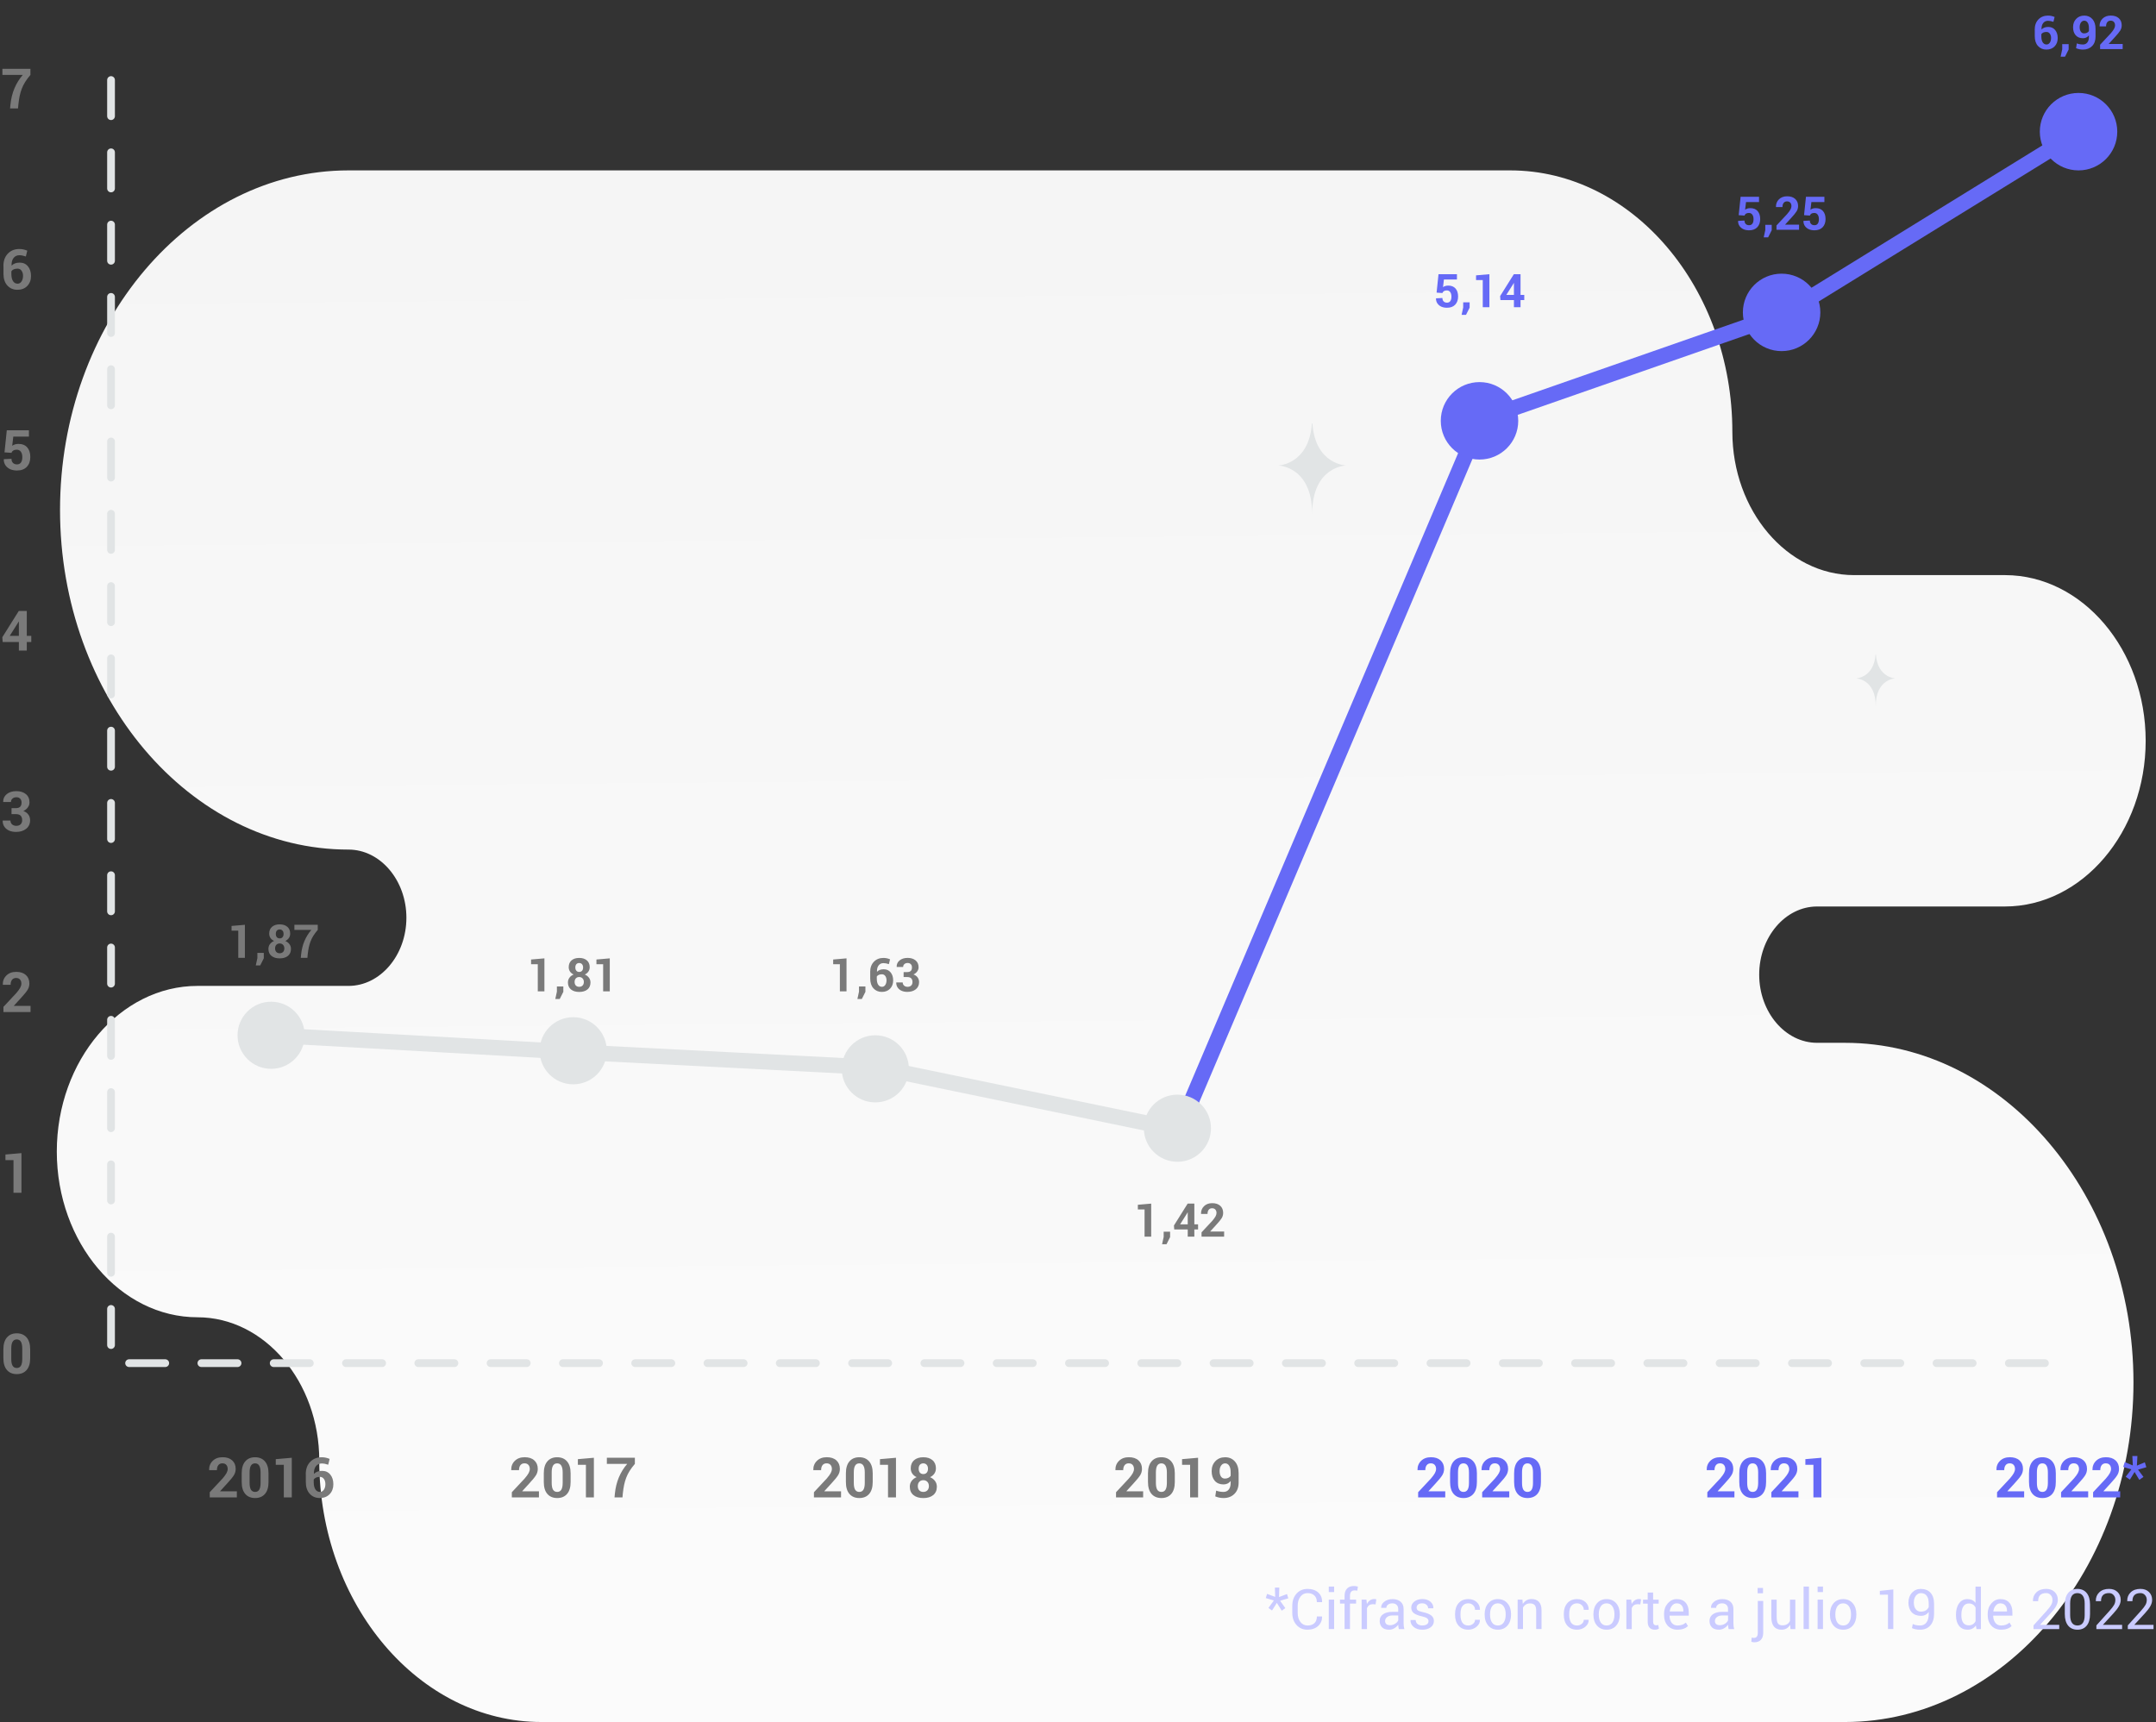 <svg xmlns="http://www.w3.org/2000/svg" width="835" height="667" viewBox="0 0 835 667" fill="none"><rect x="0" y="0" width="835" height="667" fill="#333333" stroke="none"/><path fill-rule="evenodd" clip-rule="evenodd" d="M134.971 66C73.517 66 23.248 125.186 23.248 197.538C23.248 269.89 73.517 329.077 134.971 329.077C147.299 329.077 157.395 340.963 157.395 355.478C157.395 369.992 147.299 381.879 134.971 381.879H76.51C46.531 381.879 22 410.762 22 446.057C22 481.352 46.531 510.233 76.51 510.233C102.438 510.233 123.652 535.212 123.652 565.737C123.652 621.432 162.355 667 209.66 667H714.553C776.005 667 826.276 607.812 826.276 535.462C826.276 463.11 776.005 403.923 714.553 403.923H703.745C691.417 403.923 681.321 392.05 681.321 377.522C681.321 363.007 691.405 351.119 703.745 351.119H776.491C806.47 351.119 831 322.238 831 286.943C831 251.691 806.532 222.839 776.603 222.765H718.068C692.141 222.765 670.926 197.788 670.926 167.263C670.926 111.568 632.222 66 584.917 66H134.971Z" fill="url(#paint0_linear_747_195)"></path><path d="M456.5 438L573.5 162.5L691 121.5L804.5 51.5" stroke="#666AF6" stroke-width="6" stroke-linecap="round"></path><path d="M726.395 253.453H726.507C727.165 262.621 734.111 262.762 734.111 262.762C734.111 262.762 726.452 262.909 726.452 273.502C726.452 262.909 718.793 262.762 718.793 262.762C718.793 262.762 725.736 262.621 726.395 253.453ZM508.092 164H508.283C509.418 180.044 521.38 180.291 521.38 180.291C521.38 180.291 508.19 180.548 508.19 199.086C508.19 180.548 495 180.291 495 180.291C495 180.291 506.956 180.044 508.092 164Z" fill="#E1E4E5"></path><path fill-rule="evenodd" clip-rule="evenodd" d="M105 414C97.821 414 92 408.179 92 401C92 393.821 97.821 388 105 388C112.179 388 118 393.821 118 401C118 408.179 112.179 414 105 414Z" fill="#E1E4E5"></path><path fill-rule="evenodd" clip-rule="evenodd" d="M222 420C214.821 420 209 414.179 209 407C209 399.821 214.821 394 222 394C229.179 394 235 399.821 235 407C235 414.179 229.179 420 222 420Z" fill="#E1E4E5"></path><path fill-rule="evenodd" clip-rule="evenodd" d="M339 427C331.821 427 326 421.179 326 414C326 406.821 331.821 401 339 401C346.179 401 352 406.821 352 414C352 421.179 346.179 427 339 427Z" fill="#E1E4E5"></path><path fill-rule="evenodd" clip-rule="evenodd" d="M456 450C448.821 450 443 444.179 443 437C443 429.821 448.821 424 456 424C463.179 424 469 429.821 469 437C469 444.179 463.179 450 456 450Z" fill="#E1E4E5"></path><path fill-rule="evenodd" clip-rule="evenodd" d="M573 178C564.716 178 558 171.284 558 163C558 154.716 564.716 148 573 148C581.284 148 588 154.716 588 163C588 171.284 581.284 178 573 178Z" fill="#666AF6"></path><path fill-rule="evenodd" clip-rule="evenodd" d="M690 136C681.716 136 675 129.284 675 121C675 112.716 681.716 106 690 106C698.284 106 705 112.716 705 121C705 129.284 698.284 136 690 136Z" fill="#666AF6"></path><path fill-rule="evenodd" clip-rule="evenodd" d="M805 66C796.716 66 790 59.284 790 51C790 42.716 796.716 36 805 36C813.284 36 820 42.716 820 51C820 59.284 813.284 66 805 66Z" fill="#666AF6"></path><path d="M43 31V528H799.5" stroke="#E1E4E5" stroke-width="3" stroke-linecap="round" stroke-dasharray="14 14"></path><path d="M11.785 26.648V29.016C10.965 29.977 10.285 30.887 9.746 31.746C9.207 32.605 8.762 33.5 8.41 34.43C8.066 35.359 7.801 36.277 7.613 37.184C7.426 38.082 7.262 39.168 7.121 40.441L6.98 42H3.898L4.051 40.441C4.512 35.973 6.102 32.164 8.82 29.016H0.934V26.648H11.785ZM8.914 106.914H8.926C8.926 106.055 8.73 105.363 8.34 104.84C7.957 104.316 7.441 104.055 6.793 104.055C5.668 104.055 4.871 104.395 4.402 105.074V106.094C4.402 107.305 4.617 108.238 5.047 108.895C5.477 109.551 6.066 109.879 6.816 109.879C7.441 109.879 7.945 109.598 8.328 109.035C8.719 108.465 8.914 107.758 8.914 106.914ZM1.344 103.023H1.32C1.32 101.031 1.891 99.438 3.031 98.242C4.18 97.047 5.668 96.449 7.496 96.449C8.543 96.449 9.566 96.664 10.566 97.094L10.016 99.344C9.07 99.023 8.234 98.863 7.508 98.863C6.562 98.863 5.812 99.215 5.258 99.918C4.703 100.621 4.445 101.586 4.484 102.812L4.52 102.871C5.246 102.105 6.281 101.723 7.625 101.723C8.977 101.723 10.043 102.203 10.824 103.164C11.613 104.117 12.008 105.371 12.008 106.926C12.008 108.48 11.527 109.758 10.566 110.758C9.605 111.75 8.328 112.246 6.734 112.246C5.148 112.246 3.852 111.691 2.844 110.582C1.844 109.473 1.344 107.953 1.344 106.023V103.023ZM11.199 166.66V169.121H5.152L4.73 172.672C5.363 172.195 6.148 171.953 7.086 171.945C8.562 171.922 9.707 172.363 10.52 173.27C11.332 174.176 11.738 175.426 11.738 177.02C11.738 178.605 11.285 179.875 10.379 180.828C9.473 181.773 8.199 182.246 6.559 182.246C5.598 182.246 4.73 182.078 3.957 181.742C3.191 181.398 2.578 180.895 2.117 180.23C1.664 179.566 1.445 178.793 1.461 177.91L1.484 177.863L4.449 177.711C4.449 178.391 4.641 178.922 5.023 179.305C5.406 179.688 5.93 179.879 6.594 179.879C7.258 179.879 7.766 179.637 8.117 179.152C8.469 178.66 8.645 177.973 8.645 177.09C8.645 176.199 8.457 175.492 8.082 174.969C7.715 174.445 7.18 174.184 6.477 174.184C5.414 174.184 4.738 174.59 4.449 175.402L1.742 175.215L2.633 166.66H11.199ZM7.309 246.281V240.762L7.238 240.738L7.004 241.172L3.77 246.281H7.309ZM10.379 236.648V246.281H12.113V248.672H10.379V252H7.309V248.672H1.039L0.898 246.82L7.273 236.648H10.379ZM6.195 313.023C7.633 313.023 8.352 312.301 8.352 310.855C8.352 310.223 8.172 309.723 7.812 309.355C7.461 308.988 6.973 308.805 6.348 308.805C5.723 308.805 5.215 308.977 4.824 309.32C4.441 309.656 4.25 310.098 4.25 310.645H1.262L1.238 310.574C1.199 309.379 1.652 308.391 2.598 307.609C3.551 306.828 4.793 306.438 6.324 306.438C7.855 306.438 9.086 306.82 10.016 307.586C10.953 308.344 11.422 309.422 11.422 310.82C11.422 311.5 11.207 312.141 10.777 312.742C10.355 313.336 9.777 313.801 9.043 314.137C9.887 314.434 10.531 314.895 10.977 315.52C11.43 316.137 11.656 316.867 11.656 317.711C11.656 319.102 11.152 320.203 10.145 321.016C9.137 321.828 7.82 322.234 6.195 322.234C5.227 322.234 4.352 322.07 3.57 321.742C2.797 321.406 2.176 320.906 1.707 320.242C1.246 319.57 1.023 318.789 1.039 317.898L1.062 317.84H4.051C4.051 318.434 4.258 318.922 4.672 319.305C5.094 319.688 5.645 319.879 6.324 319.879C7.012 319.879 7.559 319.688 7.965 319.305C8.379 318.914 8.586 318.375 8.586 317.688C8.586 316.125 7.785 315.344 6.184 315.344H4.461L4.473 313.023H6.195ZM1.332 392.012V389.996L6.301 384.676C7.012 383.848 7.52 383.152 7.824 382.59C8.129 382.027 8.281 381.5 8.281 381.008C8.281 380.344 8.105 379.812 7.754 379.414C7.402 379.008 6.891 378.805 6.219 378.805C5.555 378.805 5.035 379.039 4.66 379.508C4.293 379.977 4.109 380.625 4.109 381.453H1.109L1.086 381.395C1.055 379.973 1.516 378.793 2.469 377.855C3.43 376.91 4.703 376.438 6.289 376.438C7.875 376.438 9.117 376.844 10.016 377.656C10.922 378.469 11.375 379.57 11.375 380.961C11.375 381.844 11.145 382.66 10.684 383.41C10.223 384.16 9.355 385.223 8.082 386.598L5.352 389.586L5.375 389.633H11.832L11.82 392.012H1.332ZM8.305 462H5.223V449.367H2.105V447.188L8.305 446.648V462ZM8.621 526.34V522.344C8.621 519.992 7.91 518.816 6.488 518.816C5.777 518.816 5.246 519.102 4.895 519.672C4.543 520.242 4.367 521.133 4.367 522.344V526.34C4.367 527.566 4.543 528.465 4.895 529.035C5.254 529.598 5.789 529.879 6.5 529.879C7.211 529.879 7.742 529.594 8.094 529.023C8.445 528.453 8.621 527.559 8.621 526.34ZM11.691 522.66V526.047C11.691 528.055 11.234 529.59 10.32 530.652C9.406 531.715 8.133 532.246 6.5 532.246C4.875 532.246 3.602 531.715 2.68 530.652C1.766 529.59 1.309 528.055 1.309 526.047V522.66C1.309 520.652 1.766 519.117 2.68 518.055C3.594 516.984 4.863 516.449 6.488 516.449C8.113 516.449 9.387 516.984 10.309 518.055C11.23 519.125 11.691 520.66 11.691 522.66Z" fill="#7A7A7A"></path><path d="M81.234 580.012V577.996L86.203 572.676C86.914 571.848 87.422 571.152 87.727 570.59C88.031 570.027 88.184 569.5 88.184 569.008C88.184 568.344 88.008 567.812 87.656 567.414C87.305 567.008 86.793 566.805 86.121 566.805C85.457 566.805 84.938 567.039 84.562 567.508C84.195 567.977 84.012 568.625 84.012 569.453H81.012L80.988 569.395C80.957 567.973 81.418 566.793 82.371 565.855C83.332 564.91 84.606 564.438 86.191 564.438C87.777 564.438 89.019 564.844 89.918 565.656C90.824 566.469 91.277 567.57 91.277 568.961C91.277 569.844 91.047 570.66 90.586 571.41C90.125 572.16 89.258 573.223 87.984 574.598L85.254 577.586L85.277 577.633H91.734L91.723 580.012H81.234ZM100.922 574.34V570.344C100.922 567.992 100.211 566.816 98.789 566.816C98.078 566.816 97.547 567.102 97.195 567.672C96.844 568.242 96.668 569.133 96.668 570.344V574.34C96.668 575.566 96.844 576.465 97.195 577.035C97.555 577.598 98.09 577.879 98.801 577.879C99.512 577.879 100.043 577.594 100.395 577.023C100.746 576.453 100.922 575.559 100.922 574.34ZM103.992 570.66V574.047C103.992 576.055 103.535 577.59 102.621 578.652C101.707 579.715 100.434 580.246 98.801 580.246C97.176 580.246 95.902 579.715 94.981 578.652C94.066 577.59 93.609 576.055 93.609 574.047V570.66C93.609 568.652 94.066 567.117 94.981 566.055C95.894 564.984 97.164 564.449 98.789 564.449C100.414 564.449 101.688 564.984 102.609 566.055C103.531 567.125 103.992 568.66 103.992 570.66ZM113.004 580H109.922V567.367H106.805V565.188L113.004 564.648V580ZM126.012 574.914H126.023C126.023 574.055 125.828 573.363 125.438 572.84C125.055 572.316 124.539 572.055 123.891 572.055C122.766 572.055 121.969 572.395 121.5 573.074V574.094C121.5 575.305 121.715 576.238 122.145 576.895C122.574 577.551 123.164 577.879 123.914 577.879C124.539 577.879 125.043 577.598 125.426 577.035C125.816 576.465 126.012 575.758 126.012 574.914ZM118.441 571.023H118.418C118.418 569.031 118.988 567.438 120.129 566.242C121.277 565.047 122.766 564.449 124.594 564.449C125.641 564.449 126.664 564.664 127.664 565.094L127.113 567.344C126.168 567.023 125.332 566.863 124.605 566.863C123.66 566.863 122.91 567.215 122.355 567.918C121.801 568.621 121.543 569.586 121.582 570.812L121.617 570.871C122.344 570.105 123.379 569.723 124.723 569.723C126.074 569.723 127.141 570.203 127.922 571.164C128.711 572.117 129.105 573.371 129.105 574.926C129.105 576.48 128.625 577.758 127.664 578.758C126.703 579.75 125.426 580.246 123.832 580.246C122.246 580.246 120.949 579.691 119.941 578.582C118.941 577.473 118.441 575.953 118.441 574.023V571.023Z" fill="#7A7A7A"></path><path d="M94.848 371H92.279V360.473H89.682V358.656L94.848 358.207V371ZM102.172 369.096V371.176L100.775 373.949H99.066L99.682 371.098V369.096H102.172ZM106.537 367.357C106.537 367.937 106.697 368.396 107.016 368.734C107.341 369.066 107.777 369.232 108.324 369.232C108.871 369.232 109.307 369.063 109.633 368.725C109.958 368.386 110.121 367.93 110.121 367.357C110.121 366.778 109.955 366.316 109.623 365.971C109.291 365.619 108.855 365.443 108.314 365.443C107.774 365.443 107.341 365.619 107.016 365.971C106.697 366.316 106.537 366.778 106.537 367.357ZM106.82 361.742C106.82 362.276 106.954 362.699 107.221 363.012C107.488 363.318 107.855 363.471 108.324 363.471C108.793 363.471 109.161 363.318 109.428 363.012C109.695 362.699 109.828 362.279 109.828 361.752C109.828 361.218 109.691 360.795 109.418 360.482C109.145 360.17 108.773 360.014 108.305 360.014C107.842 360.014 107.478 360.167 107.211 360.473C106.951 360.779 106.82 361.202 106.82 361.742ZM105.355 358.988C106.085 358.357 107.071 358.041 108.314 358.041C109.558 358.041 110.548 358.357 111.283 358.988C112.019 359.613 112.387 360.492 112.387 361.625C112.387 362.257 112.221 362.82 111.889 363.314C111.557 363.803 111.091 364.19 110.492 364.477C111.182 364.77 111.719 365.183 112.104 365.717C112.494 366.244 112.689 366.85 112.689 367.533C112.689 368.705 112.296 369.613 111.508 370.258C110.72 370.896 109.659 371.215 108.324 371.215C106.99 371.215 105.928 370.896 105.141 370.258C104.353 369.613 103.959 368.705 103.959 367.533C103.959 366.843 104.151 366.234 104.535 365.707C104.919 365.173 105.46 364.76 106.156 364.467C105.551 364.18 105.082 363.793 104.75 363.305C104.424 362.816 104.262 362.257 104.262 361.625C104.262 360.492 104.626 359.613 105.355 358.988ZM123.061 358.207V360.18C122.377 360.98 121.811 361.739 121.361 362.455C120.912 363.171 120.541 363.917 120.248 364.691C119.962 365.466 119.74 366.231 119.584 366.986C119.428 367.735 119.291 368.64 119.174 369.701L119.057 371H116.488L116.615 369.701C116.999 365.977 118.324 362.803 120.59 360.18H114.018V358.207H123.061Z" fill="#7A7A7A"></path><path d="M210.848 384H208.279V373.473H205.682V371.656L210.848 371.207V384ZM218.172 382.096V384.176L216.775 386.949H215.066L215.682 384.098V382.096H218.172ZM222.537 380.357C222.537 380.937 222.697 381.396 223.016 381.734C223.341 382.066 223.777 382.232 224.324 382.232C224.871 382.232 225.307 382.063 225.633 381.725C225.958 381.386 226.121 380.93 226.121 380.357C226.121 379.778 225.955 379.316 225.623 378.971C225.291 378.619 224.855 378.443 224.314 378.443C223.774 378.443 223.341 378.619 223.016 378.971C222.697 379.316 222.537 379.778 222.537 380.357ZM222.82 374.742C222.82 375.276 222.954 375.699 223.221 376.012C223.488 376.318 223.855 376.471 224.324 376.471C224.793 376.471 225.161 376.318 225.428 376.012C225.695 375.699 225.828 375.279 225.828 374.752C225.828 374.218 225.691 373.795 225.418 373.482C225.145 373.17 224.773 373.014 224.305 373.014C223.842 373.014 223.478 373.167 223.211 373.473C222.951 373.779 222.82 374.202 222.82 374.742ZM221.355 371.988C222.085 371.357 223.071 371.041 224.314 371.041C225.558 371.041 226.548 371.357 227.283 371.988C228.019 372.613 228.387 373.492 228.387 374.625C228.387 375.257 228.221 375.82 227.889 376.314C227.557 376.803 227.091 377.19 226.492 377.477C227.182 377.77 227.719 378.183 228.104 378.717C228.494 379.244 228.689 379.85 228.689 380.533C228.689 381.705 228.296 382.613 227.508 383.258C226.72 383.896 225.659 384.215 224.324 384.215C222.99 384.215 221.928 383.896 221.141 383.258C220.353 382.613 219.959 381.705 219.959 380.533C219.959 379.843 220.151 379.234 220.535 378.707C220.919 378.173 221.46 377.76 222.156 377.467C221.551 377.18 221.082 376.793 220.75 376.305C220.424 375.816 220.262 375.257 220.262 374.625C220.262 373.492 220.626 372.613 221.355 371.988ZM236.16 384H233.592V373.473H230.994V371.656L236.16 371.207V384Z" fill="#7A7A7A"></path><path d="M327.848 384H325.279V373.473H322.682V371.656L327.848 371.207V384ZM335.172 382.096V384.176L333.775 386.949H332.066L332.682 384.098V382.096H335.172ZM343.336 379.762H343.346C343.346 379.046 343.183 378.469 342.857 378.033C342.538 377.597 342.109 377.379 341.568 377.379C340.631 377.379 339.967 377.662 339.576 378.229V379.078C339.576 380.087 339.755 380.865 340.113 381.412C340.471 381.959 340.963 382.232 341.588 382.232C342.109 382.232 342.529 381.998 342.848 381.529C343.173 381.054 343.336 380.465 343.336 379.762ZM337.027 376.52H337.008C337.008 374.859 337.483 373.531 338.434 372.535C339.391 371.539 340.631 371.041 342.154 371.041C343.027 371.041 343.88 371.22 344.713 371.578L344.254 373.453C343.466 373.186 342.77 373.053 342.164 373.053C341.376 373.053 340.751 373.346 340.289 373.932C339.827 374.518 339.612 375.322 339.645 376.344L339.674 376.393C340.279 375.755 341.142 375.436 342.262 375.436C343.388 375.436 344.277 375.836 344.928 376.637C345.585 377.431 345.914 378.476 345.914 379.771C345.914 381.067 345.514 382.132 344.713 382.965C343.912 383.792 342.848 384.205 341.52 384.205C340.198 384.205 339.117 383.743 338.277 382.818C337.444 381.894 337.027 380.628 337.027 379.02V376.52ZM351.402 376.52C352.6 376.52 353.199 375.917 353.199 374.713C353.199 374.186 353.049 373.769 352.75 373.463C352.457 373.157 352.05 373.004 351.529 373.004C351.008 373.004 350.585 373.147 350.26 373.434C349.941 373.714 349.781 374.081 349.781 374.537H347.291L347.271 374.479C347.239 373.482 347.617 372.659 348.404 372.008C349.199 371.357 350.234 371.031 351.51 371.031C352.786 371.031 353.811 371.35 354.586 371.988C355.367 372.62 355.758 373.518 355.758 374.684C355.758 375.25 355.579 375.784 355.221 376.285C354.869 376.78 354.387 377.167 353.775 377.447C354.479 377.695 355.016 378.079 355.387 378.6C355.764 379.114 355.953 379.723 355.953 380.426C355.953 381.585 355.533 382.503 354.693 383.18C353.854 383.857 352.757 384.195 351.402 384.195C350.595 384.195 349.866 384.059 349.215 383.785C348.57 383.505 348.053 383.089 347.662 382.535C347.278 381.975 347.092 381.324 347.105 380.582L347.125 380.533H349.615C349.615 381.028 349.788 381.435 350.133 381.754C350.484 382.073 350.943 382.232 351.51 382.232C352.083 382.232 352.538 382.073 352.877 381.754C353.222 381.428 353.395 380.979 353.395 380.406C353.395 379.104 352.727 378.453 351.393 378.453H349.957L349.967 376.52H351.402Z" fill="#7A7A7A"></path><path d="M445.848 479H443.279V468.473H440.682V466.656L445.848 466.207V479ZM453.172 477.096V479.176L451.775 481.949H450.066L450.682 479.098V477.096H453.172ZM459.998 474.234V469.635L459.939 469.615L459.744 469.977L457.049 474.234H459.998ZM462.557 466.207V474.234H464.002V476.227H462.557V479H459.998V476.227H454.773L454.656 474.684L459.969 466.207H462.557ZM465.35 479.01V477.33L469.49 472.896C470.083 472.206 470.506 471.627 470.76 471.158C471.014 470.689 471.141 470.25 471.141 469.84C471.141 469.286 470.994 468.844 470.701 468.512C470.408 468.173 469.982 468.004 469.422 468.004C468.868 468.004 468.436 468.199 468.123 468.59C467.817 468.98 467.664 469.521 467.664 470.211H465.164L465.145 470.162C465.118 468.977 465.503 467.994 466.297 467.213C467.098 466.425 468.159 466.031 469.48 466.031C470.802 466.031 471.837 466.37 472.586 467.047C473.341 467.724 473.719 468.642 473.719 469.801C473.719 470.536 473.527 471.217 473.143 471.842C472.758 472.467 472.036 473.352 470.975 474.498L468.699 476.988L468.719 477.027H474.1L474.09 479.01H465.35Z" fill="#7A7A7A"></path><path d="M564.26 106.217V108.268H559.221L558.869 111.227C559.396 110.829 560.051 110.628 560.832 110.621C562.062 110.602 563.016 110.969 563.693 111.725C564.37 112.48 564.709 113.521 564.709 114.85C564.709 116.171 564.331 117.229 563.576 118.023C562.821 118.811 561.76 119.205 560.393 119.205C559.592 119.205 558.869 119.065 558.225 118.785C557.587 118.499 557.076 118.079 556.691 117.525C556.314 116.972 556.132 116.327 556.145 115.592L556.164 115.553L558.635 115.426C558.635 115.992 558.794 116.435 559.113 116.754C559.432 117.073 559.868 117.232 560.422 117.232C560.975 117.232 561.398 117.031 561.691 116.627C561.984 116.217 562.131 115.644 562.131 114.908C562.131 114.166 561.975 113.577 561.662 113.141C561.356 112.704 560.91 112.486 560.324 112.486C559.439 112.486 558.876 112.825 558.635 113.502L556.379 113.346L557.121 106.217H564.26ZM569.172 117.096V119.176L567.775 121.949H566.066L566.682 119.098V117.096H569.172ZM576.828 119H574.26V108.473H571.662V106.656L576.828 106.207V119ZM586.33 114.234V109.635L586.271 109.615L586.076 109.977L583.381 114.234H586.33ZM588.889 106.207V114.234H590.334V116.227H588.889V119H586.33V116.227H581.105L580.988 114.684L586.301 106.207H588.889Z" fill="#666AF6"></path><path d="M681.26 76.217V78.268H676.221L675.869 81.227C676.396 80.829 677.051 80.628 677.832 80.621C679.062 80.602 680.016 80.969 680.693 81.725C681.37 82.48 681.709 83.522 681.709 84.85C681.709 86.171 681.331 87.229 680.576 88.023C679.821 88.811 678.76 89.205 677.393 89.205C676.592 89.205 675.869 89.065 675.225 88.785C674.587 88.499 674.076 88.079 673.691 87.525C673.314 86.972 673.132 86.328 673.145 85.592L673.164 85.553L675.635 85.426C675.635 85.992 675.794 86.435 676.113 86.754C676.432 87.073 676.868 87.232 677.422 87.232C677.975 87.232 678.398 87.031 678.691 86.627C678.984 86.217 679.131 85.644 679.131 84.908C679.131 84.166 678.975 83.577 678.662 83.141C678.356 82.704 677.91 82.486 677.324 82.486C676.439 82.486 675.876 82.825 675.635 83.502L673.379 83.346L674.121 76.217H681.26ZM686.172 87.096V89.176L684.775 91.949H683.066L683.682 89.098V87.096H686.172ZM688.018 89.01V87.33L692.158 82.897C692.751 82.206 693.174 81.627 693.428 81.158C693.682 80.689 693.809 80.25 693.809 79.84C693.809 79.287 693.662 78.844 693.369 78.512C693.076 78.173 692.65 78.004 692.09 78.004C691.536 78.004 691.104 78.199 690.791 78.59C690.485 78.981 690.332 79.521 690.332 80.211H687.832L687.812 80.162C687.786 78.977 688.171 77.994 688.965 77.213C689.766 76.425 690.827 76.031 692.148 76.031C693.47 76.031 694.505 76.37 695.254 77.047C696.009 77.724 696.387 78.642 696.387 79.801C696.387 80.537 696.195 81.217 695.811 81.842C695.426 82.467 694.704 83.352 693.643 84.498L691.367 86.988L691.387 87.027H696.768L696.758 89.01H688.018ZM706.572 76.217V78.268H701.533L701.182 81.227C701.709 80.829 702.363 80.628 703.145 80.621C704.375 80.602 705.329 80.969 706.006 81.725C706.683 82.48 707.021 83.522 707.021 84.85C707.021 86.171 706.644 87.229 705.889 88.023C705.133 88.811 704.072 89.205 702.705 89.205C701.904 89.205 701.182 89.065 700.537 88.785C699.899 88.499 699.388 88.079 699.004 87.525C698.626 86.972 698.444 86.328 698.457 85.592L698.477 85.553L700.947 85.426C700.947 85.992 701.107 86.435 701.426 86.754C701.745 87.073 702.181 87.232 702.734 87.232C703.288 87.232 703.711 87.031 704.004 86.627C704.297 86.217 704.443 85.644 704.443 84.908C704.443 84.166 704.287 83.577 703.975 83.141C703.669 82.704 703.223 82.486 702.637 82.486C701.751 82.486 701.188 82.825 700.947 83.502L698.691 83.346L699.434 76.217H706.572Z" fill="#666AF6"></path><path d="M794.355 14.762H794.365C794.365 14.046 794.202 13.469 793.877 13.033C793.558 12.597 793.128 12.379 792.588 12.379C791.65 12.379 790.986 12.662 790.596 13.229V14.078C790.596 15.087 790.775 15.865 791.133 16.412C791.491 16.959 791.982 17.232 792.607 17.232C793.128 17.232 793.548 16.998 793.867 16.529C794.193 16.054 794.355 15.465 794.355 14.762ZM788.047 11.52H788.027C788.027 9.859 788.503 8.531 789.453 7.535C790.41 6.539 791.65 6.041 793.174 6.041C794.046 6.041 794.899 6.22 795.732 6.578L795.273 8.453C794.486 8.186 793.789 8.053 793.184 8.053C792.396 8.053 791.771 8.346 791.309 8.932C790.846 9.518 790.632 10.322 790.664 11.344L790.693 11.393C791.299 10.755 792.161 10.435 793.281 10.435C794.408 10.435 795.296 10.836 795.947 11.637C796.605 12.431 796.934 13.476 796.934 14.771C796.934 16.067 796.533 17.131 795.732 17.965C794.932 18.792 793.867 19.205 792.539 19.205C791.217 19.205 790.137 18.743 789.297 17.818C788.464 16.894 788.047 15.628 788.047 14.02V11.52ZM801.172 17.096V19.176L799.775 21.949H798.066L798.682 19.098V17.096H801.172ZM806.729 17.232C807.425 17.232 807.979 16.979 808.389 16.471C808.805 15.963 809.014 15.25 809.014 14.332V13.707C808.428 14.443 807.66 14.81 806.709 14.81C805.518 14.81 804.58 14.426 803.896 13.658C803.219 12.883 802.881 11.842 802.881 10.533C802.881 9.218 803.285 8.141 804.092 7.301C804.899 6.461 805.947 6.041 807.236 6.041C808.532 6.041 809.58 6.497 810.381 7.408C811.182 8.313 811.582 9.57 811.582 11.178V14.205C811.582 15.742 811.133 16.959 810.234 17.857C809.342 18.756 808.174 19.205 806.729 19.205C805.765 19.205 804.87 19.026 804.043 18.668L804.336 16.812H804.346C805.062 17.092 805.856 17.232 806.729 17.232ZM807.236 8.014C806.696 8.014 806.26 8.251 805.928 8.727C805.602 9.202 805.439 9.801 805.439 10.523C805.439 11.246 805.589 11.829 805.889 12.271C806.188 12.708 806.605 12.926 807.139 12.926C807.965 12.926 808.59 12.636 809.014 12.057V10.885C809.014 9.954 808.851 9.244 808.525 8.756C808.206 8.261 807.777 8.014 807.236 8.014ZM813.35 19.01V17.33L817.49 12.896C818.083 12.206 818.506 11.627 818.76 11.158C819.014 10.69 819.141 10.25 819.141 9.84C819.141 9.286 818.994 8.844 818.701 8.512C818.408 8.173 817.982 8.004 817.422 8.004C816.868 8.004 816.436 8.199 816.123 8.59C815.817 8.98 815.664 9.521 815.664 10.211H813.164L813.145 10.162C813.118 8.977 813.503 7.994 814.297 7.213C815.098 6.425 816.159 6.031 817.48 6.031C818.802 6.031 819.837 6.37 820.586 7.047C821.341 7.724 821.719 8.642 821.719 9.801C821.719 10.537 821.527 11.217 821.143 11.842C820.758 12.467 820.036 13.352 818.975 14.498L816.699 16.988L816.719 17.027H822.1L822.09 19.01H813.35Z" fill="#666AF6"></path><path d="M198.234 580.012V577.996L203.203 572.676C203.914 571.848 204.422 571.152 204.727 570.59C205.031 570.027 205.184 569.5 205.184 569.008C205.184 568.344 205.008 567.812 204.656 567.414C204.305 567.008 203.793 566.805 203.121 566.805C202.457 566.805 201.938 567.039 201.562 567.508C201.195 567.977 201.012 568.625 201.012 569.453H198.012L197.988 569.395C197.957 567.973 198.418 566.793 199.371 565.855C200.332 564.91 201.605 564.438 203.191 564.438C204.777 564.438 206.02 564.844 206.918 565.656C207.824 566.469 208.277 567.57 208.277 568.961C208.277 569.844 208.047 570.66 207.586 571.41C207.125 572.16 206.258 573.223 204.984 574.598L202.254 577.586L202.277 577.633H208.734L208.723 580.012H198.234ZM217.922 574.34V570.344C217.922 567.992 217.211 566.816 215.789 566.816C215.078 566.816 214.547 567.102 214.195 567.672C213.844 568.242 213.668 569.133 213.668 570.344V574.34C213.668 575.566 213.844 576.465 214.195 577.035C214.555 577.598 215.09 577.879 215.801 577.879C216.512 577.879 217.043 577.594 217.395 577.023C217.746 576.453 217.922 575.559 217.922 574.34ZM220.992 570.66V574.047C220.992 576.055 220.535 577.59 219.621 578.652C218.707 579.715 217.434 580.246 215.801 580.246C214.176 580.246 212.902 579.715 211.98 578.652C211.066 577.59 210.609 576.055 210.609 574.047V570.66C210.609 568.652 211.066 567.117 211.98 566.055C212.895 564.984 214.164 564.449 215.789 564.449C217.414 564.449 218.688 564.984 219.609 566.055C220.531 567.125 220.992 568.66 220.992 570.66ZM230.004 580H226.922V567.367H223.805V565.188L230.004 564.648V580ZM245.883 564.648V567.016C245.062 567.977 244.383 568.887 243.844 569.746C243.305 570.605 242.859 571.5 242.508 572.43C242.164 573.359 241.898 574.277 241.711 575.184C241.523 576.082 241.359 577.168 241.219 578.441L241.078 580H237.996L238.148 578.441C238.609 573.973 240.199 570.164 242.918 567.016H235.031V564.648H245.883Z" fill="#7A7A7A"></path><path d="M315.234 580.012V577.996L320.203 572.676C320.914 571.848 321.422 571.152 321.727 570.59C322.031 570.027 322.184 569.5 322.184 569.008C322.184 568.344 322.008 567.812 321.656 567.414C321.305 567.008 320.793 566.805 320.121 566.805C319.457 566.805 318.938 567.039 318.562 567.508C318.195 567.977 318.012 568.625 318.012 569.453H315.012L314.988 569.395C314.957 567.973 315.418 566.793 316.371 565.855C317.332 564.91 318.605 564.438 320.191 564.438C321.777 564.438 323.02 564.844 323.918 565.656C324.824 566.469 325.277 567.57 325.277 568.961C325.277 569.844 325.047 570.66 324.586 571.41C324.125 572.16 323.258 573.223 321.984 574.598L319.254 577.586L319.277 577.633H325.734L325.723 580.012H315.234ZM334.922 574.34V570.344C334.922 567.992 334.211 566.816 332.789 566.816C332.078 566.816 331.547 567.102 331.195 567.672C330.844 568.242 330.668 569.133 330.668 570.344V574.34C330.668 575.566 330.844 576.465 331.195 577.035C331.555 577.598 332.09 577.879 332.801 577.879C333.512 577.879 334.043 577.594 334.395 577.023C334.746 576.453 334.922 575.559 334.922 574.34ZM337.992 570.66V574.047C337.992 576.055 337.535 577.59 336.621 578.652C335.707 579.715 334.434 580.246 332.801 580.246C331.176 580.246 329.902 579.715 328.98 578.652C328.066 577.59 327.609 576.055 327.609 574.047V570.66C327.609 568.652 328.066 567.117 328.98 566.055C329.895 564.984 331.164 564.449 332.789 564.449C334.414 564.449 335.688 564.984 336.609 566.055C337.531 567.125 337.992 568.66 337.992 570.66ZM347.004 580H343.922V567.367H340.805V565.188L347.004 564.648V580ZM355.453 575.629C355.453 576.324 355.645 576.875 356.027 577.281C356.418 577.68 356.941 577.879 357.598 577.879C358.254 577.879 358.777 577.676 359.168 577.27C359.559 576.863 359.754 576.316 359.754 575.629C359.754 574.934 359.555 574.379 359.156 573.965C358.758 573.543 358.234 573.332 357.586 573.332C356.938 573.332 356.418 573.543 356.027 573.965C355.645 574.379 355.453 574.934 355.453 575.629ZM355.793 568.891C355.793 569.531 355.953 570.039 356.273 570.414C356.594 570.781 357.035 570.965 357.598 570.965C358.16 570.965 358.602 570.781 358.922 570.414C359.242 570.039 359.402 569.535 359.402 568.902C359.402 568.262 359.238 567.754 358.91 567.379C358.582 567.004 358.137 566.816 357.574 566.816C357.02 566.816 356.582 567 356.262 567.367C355.949 567.734 355.793 568.242 355.793 568.891ZM354.035 565.586C354.91 564.828 356.094 564.449 357.586 564.449C359.078 564.449 360.266 564.828 361.148 565.586C362.031 566.336 362.473 567.391 362.473 568.75C362.473 569.508 362.273 570.184 361.875 570.777C361.477 571.363 360.918 571.828 360.199 572.172C361.027 572.523 361.672 573.02 362.133 573.66C362.602 574.293 362.836 575.02 362.836 575.84C362.836 577.246 362.363 578.336 361.418 579.109C360.473 579.875 359.199 580.258 357.598 580.258C355.996 580.258 354.723 579.875 353.777 579.109C352.832 578.336 352.359 577.246 352.359 575.84C352.359 575.012 352.59 574.281 353.051 573.648C353.512 573.008 354.16 572.512 354.996 572.16C354.27 571.816 353.707 571.352 353.309 570.766C352.918 570.18 352.723 569.508 352.723 568.75C352.723 567.391 353.16 566.336 354.035 565.586Z" fill="#7A7A7A"></path><path d="M432.234 580.012V577.996L437.203 572.676C437.914 571.848 438.422 571.152 438.727 570.59C439.031 570.027 439.184 569.5 439.184 569.008C439.184 568.344 439.008 567.812 438.656 567.414C438.305 567.008 437.793 566.805 437.121 566.805C436.457 566.805 435.938 567.039 435.562 567.508C435.195 567.977 435.012 568.625 435.012 569.453H432.012L431.988 569.395C431.957 567.973 432.418 566.793 433.371 565.855C434.332 564.91 435.605 564.438 437.191 564.438C438.777 564.438 440.02 564.844 440.918 565.656C441.824 566.469 442.277 567.57 442.277 568.961C442.277 569.844 442.047 570.66 441.586 571.41C441.125 572.16 440.258 573.223 438.984 574.598L436.254 577.586L436.277 577.633H442.734L442.723 580.012H432.234ZM451.922 574.34V570.344C451.922 567.992 451.211 566.816 449.789 566.816C449.078 566.816 448.547 567.102 448.195 567.672C447.844 568.242 447.668 569.133 447.668 570.344V574.34C447.668 575.566 447.844 576.465 448.195 577.035C448.555 577.598 449.09 577.879 449.801 577.879C450.512 577.879 451.043 577.594 451.395 577.023C451.746 576.453 451.922 575.559 451.922 574.34ZM454.992 570.66V574.047C454.992 576.055 454.535 577.59 453.621 578.652C452.707 579.715 451.434 580.246 449.801 580.246C448.176 580.246 446.902 579.715 445.98 578.652C445.066 577.59 444.609 576.055 444.609 574.047V570.66C444.609 568.652 445.066 567.117 445.98 566.055C446.895 564.984 448.164 564.449 449.789 564.449C451.414 564.449 452.688 564.984 453.609 566.055C454.531 567.125 454.992 568.66 454.992 570.66ZM464.004 580H460.922V567.367H457.805V565.188L464.004 564.648V580ZM473.883 577.879C474.719 577.879 475.383 577.574 475.875 576.965C476.375 576.355 476.625 575.5 476.625 574.398V573.648C475.922 574.531 475 574.973 473.859 574.973C472.43 574.973 471.305 574.512 470.484 573.59C469.672 572.66 469.266 571.41 469.266 569.84C469.266 568.262 469.75 566.969 470.719 565.961C471.688 564.953 472.945 564.449 474.492 564.449C476.047 564.449 477.305 564.996 478.266 566.09C479.227 567.176 479.707 568.684 479.707 570.613V574.246C479.707 576.09 479.168 577.551 478.09 578.629C477.02 579.707 475.617 580.246 473.883 580.246C472.727 580.246 471.652 580.031 470.66 579.602L471.012 577.375H471.023C471.883 577.711 472.836 577.879 473.883 577.879ZM474.492 566.816C473.844 566.816 473.32 567.102 472.922 567.672C472.531 568.242 472.336 568.961 472.336 569.828C472.336 570.695 472.516 571.395 472.875 571.926C473.234 572.449 473.734 572.711 474.375 572.711C475.367 572.711 476.117 572.363 476.625 571.668V570.262C476.625 569.145 476.43 568.293 476.039 567.707C475.656 567.113 475.141 566.816 474.492 566.816Z" fill="#7A7A7A"></path><path d="M549.234 580.012V577.996L554.203 572.676C554.914 571.848 555.422 571.152 555.727 570.59C556.031 570.027 556.184 569.5 556.184 569.008C556.184 568.344 556.008 567.812 555.656 567.414C555.305 567.008 554.793 566.805 554.121 566.805C553.457 566.805 552.938 567.039 552.562 567.508C552.195 567.977 552.012 568.625 552.012 569.453H549.012L548.988 569.395C548.957 567.973 549.418 566.793 550.371 565.855C551.332 564.91 552.605 564.438 554.191 564.438C555.777 564.438 557.02 564.844 557.918 565.656C558.824 566.469 559.277 567.57 559.277 568.961C559.277 569.844 559.047 570.66 558.586 571.41C558.125 572.16 557.258 573.223 555.984 574.598L553.254 577.586L553.277 577.633H559.734L559.723 580.012H549.234ZM568.922 574.34V570.344C568.922 567.992 568.211 566.816 566.789 566.816C566.078 566.816 565.547 567.102 565.195 567.672C564.844 568.242 564.668 569.133 564.668 570.344V574.34C564.668 575.566 564.844 576.465 565.195 577.035C565.555 577.598 566.09 577.879 566.801 577.879C567.512 577.879 568.043 577.594 568.395 577.023C568.746 576.453 568.922 575.559 568.922 574.34ZM571.992 570.66V574.047C571.992 576.055 571.535 577.59 570.621 578.652C569.707 579.715 568.434 580.246 566.801 580.246C565.176 580.246 563.902 579.715 562.98 578.652C562.066 577.59 561.609 576.055 561.609 574.047V570.66C561.609 568.652 562.066 567.117 562.98 566.055C563.895 564.984 565.164 564.449 566.789 564.449C568.414 564.449 569.688 564.984 570.609 566.055C571.531 567.125 571.992 568.66 571.992 570.66ZM574.031 580.012V577.996L579 572.676C579.711 571.848 580.219 571.152 580.523 570.59C580.828 570.027 580.98 569.5 580.98 569.008C580.98 568.344 580.805 567.812 580.453 567.414C580.102 567.008 579.59 566.805 578.918 566.805C578.254 566.805 577.734 567.039 577.359 567.508C576.992 567.977 576.809 568.625 576.809 569.453H573.809L573.785 569.395C573.754 567.973 574.215 566.793 575.168 565.855C576.129 564.91 577.402 564.438 578.988 564.438C580.574 564.438 581.816 564.844 582.715 565.656C583.621 566.469 584.074 567.57 584.074 568.961C584.074 569.844 583.844 570.66 583.383 571.41C582.922 572.16 582.055 573.223 580.781 574.598L578.051 577.586L578.074 577.633H584.531L584.52 580.012H574.031ZM593.719 574.34V570.344C593.719 567.992 593.008 566.816 591.586 566.816C590.875 566.816 590.344 567.102 589.992 567.672C589.641 568.242 589.465 569.133 589.465 570.344V574.34C589.465 575.566 589.641 576.465 589.992 577.035C590.352 577.598 590.887 577.879 591.598 577.879C592.309 577.879 592.84 577.594 593.191 577.023C593.543 576.453 593.719 575.559 593.719 574.34ZM596.789 570.66V574.047C596.789 576.055 596.332 577.59 595.418 578.652C594.504 579.715 593.23 580.246 591.598 580.246C589.973 580.246 588.699 579.715 587.777 578.652C586.863 577.59 586.406 576.055 586.406 574.047V570.66C586.406 568.652 586.863 567.117 587.777 566.055C588.691 564.984 589.961 564.449 591.586 564.449C593.211 564.449 594.484 564.984 595.406 566.055C596.328 567.125 596.789 568.66 596.789 570.66Z" fill="#666AF6"></path><path d="M661.234 580.012V577.996L666.203 572.676C666.914 571.848 667.422 571.152 667.727 570.59C668.031 570.027 668.184 569.5 668.184 569.008C668.184 568.344 668.008 567.812 667.656 567.414C667.305 567.008 666.793 566.805 666.121 566.805C665.457 566.805 664.938 567.039 664.562 567.508C664.195 567.977 664.012 568.625 664.012 569.453H661.012L660.988 569.395C660.957 567.973 661.418 566.793 662.371 565.855C663.332 564.91 664.605 564.438 666.191 564.438C667.777 564.438 669.02 564.844 669.918 565.656C670.824 566.469 671.277 567.57 671.277 568.961C671.277 569.844 671.047 570.66 670.586 571.41C670.125 572.16 669.258 573.223 667.984 574.598L665.254 577.586L665.277 577.633H671.734L671.723 580.012H661.234ZM680.922 574.34V570.344C680.922 567.992 680.211 566.816 678.789 566.816C678.078 566.816 677.547 567.102 677.195 567.672C676.844 568.242 676.668 569.133 676.668 570.344V574.34C676.668 575.566 676.844 576.465 677.195 577.035C677.555 577.598 678.09 577.879 678.801 577.879C679.512 577.879 680.043 577.594 680.395 577.023C680.746 576.453 680.922 575.559 680.922 574.34ZM683.992 570.66V574.047C683.992 576.055 683.535 577.59 682.621 578.652C681.707 579.715 680.434 580.246 678.801 580.246C677.176 580.246 675.902 579.715 674.98 578.652C674.066 577.59 673.609 576.055 673.609 574.047V570.66C673.609 568.652 674.066 567.117 674.98 566.055C675.895 564.984 677.164 564.449 678.789 564.449C680.414 564.449 681.688 564.984 682.609 566.055C683.531 567.125 683.992 568.66 683.992 570.66ZM686.031 580.012V577.996L691 572.676C691.711 571.848 692.219 571.152 692.523 570.59C692.828 570.027 692.98 569.5 692.98 569.008C692.98 568.344 692.805 567.812 692.453 567.414C692.102 567.008 691.59 566.805 690.918 566.805C690.254 566.805 689.734 567.039 689.359 567.508C688.992 567.977 688.809 568.625 688.809 569.453H685.809L685.785 569.395C685.754 567.973 686.215 566.793 687.168 565.855C688.129 564.91 689.402 564.438 690.988 564.438C692.574 564.438 693.816 564.844 694.715 565.656C695.621 566.469 696.074 567.57 696.074 568.961C696.074 569.844 695.844 570.66 695.383 571.41C694.922 572.16 694.055 573.223 692.781 574.598L690.051 577.586L690.074 577.633H696.531L696.52 580.012H686.031ZM705.402 580H702.32V567.367H699.203V565.188L705.402 564.648V580Z" fill="#666AF6"></path><path d="M773.441 580.012V577.996L778.41 572.676C779.121 571.848 779.629 571.152 779.934 570.59C780.238 570.027 780.391 569.5 780.391 569.008C780.391 568.344 780.215 567.812 779.863 567.414C779.512 567.008 779 566.805 778.328 566.805C777.664 566.805 777.145 567.039 776.77 567.508C776.402 567.977 776.219 568.625 776.219 569.453H773.219L773.195 569.395C773.164 567.973 773.625 566.793 774.578 565.855C775.539 564.91 776.812 564.438 778.398 564.438C779.984 564.438 781.227 564.844 782.125 565.656C783.031 566.469 783.484 567.57 783.484 568.961C783.484 569.844 783.254 570.66 782.793 571.41C782.332 572.16 781.465 573.223 780.191 574.598L777.461 577.586L777.484 577.633H783.941L783.93 580.012H773.441ZM793.129 574.34V570.344C793.129 567.992 792.418 566.816 790.996 566.816C790.285 566.816 789.754 567.102 789.402 567.672C789.051 568.242 788.875 569.133 788.875 570.344V574.34C788.875 575.566 789.051 576.465 789.402 577.035C789.762 577.598 790.297 577.879 791.008 577.879C791.719 577.879 792.25 577.594 792.602 577.023C792.953 576.453 793.129 575.559 793.129 574.34ZM796.199 570.66V574.047C796.199 576.055 795.742 577.59 794.828 578.652C793.914 579.715 792.641 580.246 791.008 580.246C789.383 580.246 788.109 579.715 787.188 578.652C786.273 577.59 785.816 576.055 785.816 574.047V570.66C785.816 568.652 786.273 567.117 787.188 566.055C788.102 564.984 789.371 564.449 790.996 564.449C792.621 564.449 793.895 564.984 794.816 566.055C795.738 567.125 796.199 568.66 796.199 570.66ZM798.238 580.012V577.996L803.207 572.676C803.918 571.848 804.426 571.152 804.73 570.59C805.035 570.027 805.188 569.5 805.188 569.008C805.188 568.344 805.012 567.812 804.66 567.414C804.309 567.008 803.797 566.805 803.125 566.805C802.461 566.805 801.941 567.039 801.566 567.508C801.199 567.977 801.016 568.625 801.016 569.453H798.016L797.992 569.395C797.961 567.973 798.422 566.793 799.375 565.855C800.336 564.91 801.609 564.438 803.195 564.438C804.781 564.438 806.023 564.844 806.922 565.656C807.828 566.469 808.281 567.57 808.281 568.961C808.281 569.844 808.051 570.66 807.59 571.41C807.129 572.16 806.262 573.223 804.988 574.598L802.258 577.586L802.281 577.633H808.738L808.727 580.012H798.238ZM810.637 580.012V577.996L815.605 572.676C816.316 571.848 816.824 571.152 817.129 570.59C817.434 570.027 817.586 569.5 817.586 569.008C817.586 568.344 817.41 567.812 817.059 567.414C816.707 567.008 816.195 566.805 815.523 566.805C814.859 566.805 814.34 567.039 813.965 567.508C813.598 567.977 813.414 568.625 813.414 569.453H810.414L810.391 569.395C810.359 567.973 810.82 566.793 811.773 565.855C812.734 564.91 814.008 564.438 815.594 564.438C817.18 564.438 818.422 564.844 819.32 565.656C820.227 566.469 820.68 567.57 820.68 568.961C820.68 569.844 820.449 570.66 819.988 571.41C819.527 572.16 818.66 573.223 817.387 574.598L814.656 577.586L814.68 577.633H821.137L821.125 580.012H810.637ZM823.27 571.996L825.473 569.137L822.285 568.199L822.895 566.324L826.023 567.625L825.836 563.969H827.805L827.605 567.684L830.676 566.418L831.262 568.316L828.039 569.254L830.148 572.055L828.543 573.215L826.703 570.156L824.887 573.121L823.27 571.996Z" fill="#666AF6"></path><path d="M491.254 622.82L493.352 619.926L490.223 618.988L490.738 617.371L493.867 618.543L493.762 614.934H495.461L495.355 618.602L498.438 617.441L498.953 619.082L495.766 620.031L497.793 622.879L496.422 623.887L494.512 620.863L492.648 623.805L491.254 622.82ZM510.016 626.113H511.996L512.02 626.172C512.051 627.641 511.543 628.855 510.496 629.816C509.449 630.77 508.066 631.246 506.348 631.246C504.629 631.246 503.223 630.637 502.129 629.418C501.035 628.191 500.488 626.625 500.488 624.719V621.988C500.488 620.082 501.035 618.516 502.129 617.289C503.223 616.062 504.641 615.449 506.383 615.449C508.125 615.449 509.508 615.91 510.531 616.832C511.562 617.746 512.062 618.973 512.031 620.512L512.008 620.57H510.016C510.016 619.477 509.695 618.621 509.055 618.004C508.422 617.387 507.531 617.078 506.383 617.078C505.242 617.078 504.324 617.539 503.629 618.461C502.934 619.383 502.586 620.551 502.586 621.965V624.719C502.586 626.148 502.934 627.324 503.629 628.246C504.324 629.16 505.246 629.617 506.395 629.617C507.543 629.617 508.434 629.312 509.066 628.703C509.699 628.086 510.016 627.223 510.016 626.113ZM516.695 619.586V631H514.621V619.586H516.695ZM516.695 614.547V616.668H514.621V614.547H516.695ZM522.836 631H520.75V621.133H518.957V619.586H520.75V618.145C520.75 616.926 521.062 615.984 521.688 615.32C522.32 614.656 523.211 614.324 524.359 614.324C524.758 614.324 525.273 614.398 525.906 614.547L525.648 616.129C525.352 616.059 525.012 616.023 524.629 616.023C523.434 616.023 522.836 616.73 522.836 618.145V619.586H525.203V621.133H522.836V631ZM529.422 631.012H527.348V619.598H529.199L529.398 621.262C530.094 620.004 531.039 619.375 532.234 619.375C532.516 619.375 532.781 619.414 533.031 619.492L532.75 621.438L531.684 621.367C530.613 621.367 529.859 621.863 529.422 622.855V631.012ZM538 631.246C536.812 631.246 535.906 630.945 535.281 630.344C534.656 629.742 534.344 628.898 534.344 627.812C534.344 626.727 534.781 625.875 535.656 625.258C536.531 624.641 537.734 624.332 539.266 624.332H541.516V623.207C541.516 622.535 541.309 622.008 540.895 621.625C540.488 621.234 539.934 621.039 539.23 621.039C538.535 621.039 537.977 621.207 537.555 621.543C537.133 621.871 536.922 622.281 536.922 622.773H534.941L534.918 622.715C534.879 621.855 535.277 621.09 536.113 620.418C536.957 619.738 538.027 619.398 539.324 619.398C540.629 619.398 541.668 619.734 542.441 620.406C543.215 621.07 543.602 622.012 543.602 623.23V628.727C543.602 629.609 543.699 630.375 543.895 631.023H541.75C541.602 630.297 541.523 629.727 541.516 629.312C541.109 629.891 540.594 630.359 539.969 630.719C539.352 631.07 538.695 631.246 538 631.246ZM536.441 627.859H536.43C536.43 628.375 536.59 628.777 536.91 629.066C537.23 629.355 537.727 629.5 538.398 629.5C539.07 629.5 539.711 629.312 540.32 628.938C540.938 628.555 541.34 628.109 541.527 627.602V625.738H539.207C538.379 625.738 537.711 625.945 537.203 626.359C536.695 626.766 536.441 627.266 536.441 627.859ZM550.879 629.594C551.613 629.594 552.191 629.449 552.613 629.16C553.035 628.863 553.246 628.473 553.246 627.988C553.246 627.504 553.066 627.121 552.707 626.84C552.348 626.551 551.695 626.297 550.75 626.078C549.312 625.766 548.254 625.352 547.574 624.836C546.902 624.312 546.566 623.594 546.566 622.68C546.566 621.766 546.965 620.988 547.762 620.348C548.559 619.699 549.598 619.375 550.879 619.375C552.16 619.375 553.195 619.715 553.984 620.395C554.781 621.066 555.16 621.902 555.121 622.902L555.098 622.961H553.117C553.117 622.438 552.902 621.984 552.473 621.602C552.051 621.219 551.492 621.027 550.797 621.027C550.109 621.027 549.578 621.184 549.203 621.496C548.828 621.801 548.641 622.191 548.641 622.668C548.641 623.145 548.805 623.508 549.133 623.758C549.461 624.008 550.105 624.234 551.066 624.438C552.535 624.758 553.613 625.188 554.301 625.727C554.988 626.258 555.332 626.965 555.332 627.848C555.332 628.863 554.922 629.684 554.102 630.309C553.289 630.934 552.195 631.246 550.82 631.246C549.445 631.246 548.332 630.887 547.48 630.168C546.637 629.449 546.234 628.578 546.273 627.555L546.297 627.496H548.277C548.316 628.199 548.578 628.73 549.062 629.09C549.555 629.441 550.168 629.617 550.902 629.617L550.879 629.594ZM565.633 625.539C565.633 626.766 565.859 627.734 566.312 628.445C566.805 629.227 567.59 629.617 568.668 629.617C569.371 629.617 569.98 629.402 570.496 628.973C571.012 628.543 571.27 628.023 571.27 627.414H573.133L573.156 627.484C573.195 628.477 572.762 629.352 571.855 630.109C570.949 630.867 569.887 631.246 568.668 631.246C567.043 631.246 565.781 630.719 564.883 629.664C563.984 628.609 563.535 627.234 563.535 625.539V625.094C563.535 623.406 563.984 622.035 564.883 620.98C565.789 619.926 567.051 619.398 568.668 619.398C569.996 619.398 571.086 619.789 571.938 620.57C572.789 621.352 573.199 622.324 573.168 623.488L573.145 623.547H571.27C571.27 622.844 571.023 622.25 570.531 621.766C570.039 621.281 569.426 621.039 568.691 621.039C567.965 621.039 567.367 621.223 566.898 621.59C566.438 621.957 566.109 622.434 565.914 623.02C565.727 623.605 565.633 624.297 565.633 625.094V625.539ZM577.082 625.211V625.445C577.082 626.711 577.34 627.723 577.855 628.48C578.379 629.238 579.129 629.617 580.105 629.617C581.082 629.617 581.832 629.238 582.355 628.48C582.879 627.715 583.141 626.703 583.141 625.445V625.211C583.141 623.969 582.875 622.965 582.344 622.199C581.82 621.426 581.07 621.039 580.094 621.039C579.125 621.039 578.379 621.426 577.855 622.199C577.34 622.965 577.082 623.969 577.082 625.211ZM574.996 625.445V625.211C574.996 623.492 575.457 622.094 576.379 621.016C577.301 619.938 578.543 619.398 580.105 619.398C581.668 619.398 582.91 619.938 583.832 621.016C584.754 622.086 585.215 623.484 585.215 625.211V625.445C585.215 627.18 584.754 628.582 583.832 629.652C582.918 630.715 581.676 631.246 580.105 631.246C578.543 631.246 577.301 630.711 576.379 629.641C575.457 628.57 574.996 627.172 574.996 625.445ZM587.77 619.586H589.621L589.773 621.285C590.562 620.012 591.691 619.375 593.16 619.375C594.41 619.375 595.367 619.742 596.031 620.477C596.695 621.203 597.027 622.309 597.027 623.793V631H594.953V623.84C594.953 622.848 594.758 622.137 594.367 621.707C593.977 621.277 593.367 621.062 592.539 621.062C591.945 621.062 591.418 621.203 590.957 621.484C590.496 621.766 590.125 622.164 589.844 622.68V631H587.77V619.586ZM607.75 625.539C607.75 626.766 607.977 627.734 608.43 628.445C608.922 629.227 609.707 629.617 610.785 629.617C611.488 629.617 612.098 629.402 612.613 628.973C613.129 628.543 613.387 628.023 613.387 627.414H615.25L615.273 627.484C615.312 628.477 614.879 629.352 613.973 630.109C613.066 630.867 612.004 631.246 610.785 631.246C609.16 631.246 607.898 630.719 607 629.664C606.102 628.609 605.652 627.234 605.652 625.539V625.094C605.652 623.406 606.102 622.035 607 620.98C607.906 619.926 609.168 619.398 610.785 619.398C612.113 619.398 613.203 619.789 614.055 620.57C614.906 621.352 615.316 622.324 615.285 623.488L615.262 623.547H613.387C613.387 622.844 613.141 622.25 612.648 621.766C612.156 621.281 611.543 621.039 610.809 621.039C610.082 621.039 609.484 621.223 609.016 621.59C608.555 621.957 608.227 622.434 608.031 623.02C607.844 623.605 607.75 624.297 607.75 625.094V625.539ZM619.199 625.211V625.445C619.199 626.711 619.457 627.723 619.973 628.48C620.496 629.238 621.246 629.617 622.223 629.617C623.199 629.617 623.949 629.238 624.473 628.48C624.996 627.715 625.258 626.703 625.258 625.445V625.211C625.258 623.969 624.992 622.965 624.461 622.199C623.938 621.426 623.188 621.039 622.211 621.039C621.242 621.039 620.496 621.426 619.973 622.199C619.457 622.965 619.199 623.969 619.199 625.211ZM617.113 625.445V625.211C617.113 623.492 617.574 622.094 618.496 621.016C619.418 619.938 620.66 619.398 622.223 619.398C623.785 619.398 625.027 619.938 625.949 621.016C626.871 622.086 627.332 623.484 627.332 625.211V625.445C627.332 627.18 626.871 628.582 625.949 629.652C625.035 630.715 623.793 631.246 622.223 631.246C620.66 631.246 619.418 630.711 618.496 629.641C617.574 628.57 617.113 627.172 617.113 625.445ZM631.961 631.012H629.887V619.598H631.738L631.938 621.262C632.633 620.004 633.578 619.375 634.773 619.375C635.055 619.375 635.32 619.414 635.57 619.492L635.289 621.438L634.223 621.367C633.152 621.367 632.398 621.863 631.961 622.855V631.012ZM638.137 616.855H640.234V619.609H642.391V621.156H640.234V628.082C640.234 629.051 640.637 629.535 641.441 629.535C641.691 629.535 641.949 629.488 642.215 629.395L642.484 630.812C642.109 631.102 641.582 631.246 640.902 631.246C640.027 631.246 639.348 630.984 638.863 630.461C638.379 629.938 638.137 629.145 638.137 628.082V621.156H636.332V619.609H638.137V616.855ZM651.953 623.91C651.953 623.051 651.73 622.359 651.285 621.836C650.84 621.305 650.199 621.039 649.363 621.039C648.676 621.039 648.082 621.328 647.582 621.906C647.09 622.484 646.785 623.223 646.668 624.121L646.691 624.18H651.953V623.91ZM649.68 631.246C648.094 631.246 646.828 630.723 645.883 629.676C644.945 628.629 644.477 627.25 644.477 625.539V625.07C644.477 623.469 644.953 622.125 645.906 621.039C646.867 619.945 648.02 619.398 649.363 619.398C650.879 619.398 652.035 619.855 652.832 620.77C653.637 621.676 654.039 622.922 654.039 624.508V625.809H646.633L646.598 625.855C646.621 626.98 646.902 627.891 647.441 628.586C647.988 629.273 648.734 629.617 649.68 629.617C651.008 629.617 652.086 629.242 652.914 628.492L653.734 629.84H653.723C652.77 630.777 651.422 631.246 649.68 631.246ZM665.734 631.246C664.547 631.246 663.641 630.945 663.016 630.344C662.391 629.742 662.078 628.898 662.078 627.812C662.078 626.727 662.516 625.875 663.391 625.258C664.266 624.641 665.469 624.332 667 624.332H669.25V623.207C669.25 622.535 669.043 622.008 668.629 621.625C668.223 621.234 667.668 621.039 666.965 621.039C666.27 621.039 665.711 621.207 665.289 621.543C664.867 621.871 664.656 622.281 664.656 622.773H662.676L662.652 622.715C662.613 621.855 663.012 621.09 663.848 620.418C664.691 619.738 665.762 619.398 667.059 619.398C668.363 619.398 669.402 619.734 670.176 620.406C670.949 621.07 671.336 622.012 671.336 623.23V628.727C671.336 629.609 671.434 630.375 671.629 631.023H669.484C669.336 630.297 669.258 629.727 669.25 629.312C668.844 629.891 668.328 630.359 667.703 630.719C667.086 631.07 666.43 631.246 665.734 631.246ZM664.176 627.859H664.164C664.164 628.375 664.324 628.777 664.645 629.066C664.965 629.355 665.461 629.5 666.133 629.5C666.805 629.5 667.445 629.312 668.055 628.938C668.672 628.555 669.074 628.109 669.262 627.602V625.738H666.941C666.113 625.738 665.445 625.945 664.938 626.359C664.43 626.766 664.176 627.266 664.176 627.859ZM680.781 620.102H682.879V632.453C682.879 633.625 682.578 634.527 681.977 635.16C681.383 635.801 680.543 636.121 679.457 636.121C679.066 636.121 678.672 636.059 678.273 635.934L678.414 634.293C678.625 634.379 678.914 634.422 679.281 634.422C680.281 634.422 680.781 633.766 680.781 632.453V620.102ZM682.797 615.062V617.137H680.711V615.062H682.797ZM689.98 631.246C688.699 631.246 687.719 630.844 687.039 630.039C686.359 629.227 686.02 627.992 686.02 626.336V619.609H688.094V626.359C688.094 627.555 688.266 628.387 688.609 628.855C688.961 629.324 689.527 629.559 690.309 629.559C691.738 629.559 692.715 628.984 693.238 627.836V619.609H695.312V631.023H693.449L693.309 629.336C692.559 630.609 691.449 631.246 689.98 631.246ZM700.586 614.547V631H698.512V614.547H700.586ZM706.023 619.586V631H703.949V619.586H706.023ZM706.023 614.547V616.668H703.949V614.547H706.023ZM710.816 625.211V625.445C710.816 626.711 711.074 627.723 711.59 628.48C712.113 629.238 712.863 629.617 713.84 629.617C714.816 629.617 715.566 629.238 716.09 628.48C716.613 627.715 716.875 626.703 716.875 625.445V625.211C716.875 623.969 716.609 622.965 716.078 622.199C715.555 621.426 714.805 621.039 713.828 621.039C712.859 621.039 712.113 621.426 711.59 622.199C711.074 622.965 710.816 623.969 710.816 625.211ZM708.73 625.445V625.211C708.73 623.492 709.191 622.094 710.113 621.016C711.035 619.938 712.277 619.398 713.84 619.398C715.402 619.398 716.645 619.938 717.566 621.016C718.488 622.086 718.949 623.484 718.949 625.211V625.445C718.949 627.18 718.488 628.582 717.566 629.652C716.652 630.715 715.41 631.246 713.84 631.246C712.277 631.246 711.035 630.711 710.113 629.641C709.191 628.57 708.73 627.172 708.73 625.445ZM733.27 631H731.195V617.664L728.043 617.711V616.211L733.27 615.648V631ZM743.641 629.617C744.68 629.617 745.496 629.23 746.09 628.457C746.684 627.676 746.98 626.543 746.98 625.059V624.355C746.285 625.371 745.277 625.879 743.957 625.879C742.457 625.879 741.273 625.422 740.406 624.508C739.547 623.586 739.117 622.34 739.117 620.77C739.117 619.199 739.57 617.922 740.477 616.938C741.391 615.945 742.523 615.449 743.875 615.449C745.516 615.449 746.789 615.953 747.695 616.961C748.602 617.969 749.055 619.441 749.055 621.379V625.035C749.055 627.004 748.562 628.531 747.578 629.617C746.594 630.703 745.277 631.246 743.629 631.246C742.41 631.246 741.363 631.039 740.488 630.625L740.805 629.031C741.531 629.422 742.477 629.617 743.641 629.617ZM743.945 617.078C743.172 617.078 742.52 617.422 741.988 618.109C741.465 618.789 741.203 619.66 741.203 620.723C741.203 621.785 741.449 622.641 741.941 623.289C742.441 623.93 743.09 624.25 743.887 624.25C744.684 624.25 745.336 624.094 745.844 623.781C746.359 623.461 746.738 623.031 746.98 622.492V621.168C746.98 619.824 746.723 618.809 746.207 618.121C745.699 617.426 744.945 617.078 743.945 617.078ZM757.527 625.527C757.527 623.66 757.922 622.172 758.711 621.062C759.5 619.953 760.578 619.398 761.945 619.398C763.312 619.398 764.363 619.883 765.098 620.852V614.57H767.184V631.023H765.484L765.238 629.617C764.48 630.703 763.402 631.246 762.004 631.246C760.605 631.246 759.512 630.75 758.723 629.758C757.934 628.758 757.539 627.422 757.539 625.75L757.527 625.527ZM759.625 625.527V625.75C759.625 626.945 759.863 627.879 760.34 628.551C760.824 629.223 761.551 629.559 762.52 629.559C763.691 629.559 764.559 629.023 765.121 627.953V622.633C764.543 621.602 763.684 621.086 762.543 621.086C761.566 621.086 760.836 621.484 760.352 622.281C759.867 623.07 759.625 624.152 759.625 625.527ZM777.297 623.91C777.297 623.051 777.074 622.359 776.629 621.836C776.184 621.305 775.543 621.039 774.707 621.039C774.02 621.039 773.426 621.328 772.926 621.906C772.434 622.484 772.129 623.223 772.012 624.121L772.035 624.18H777.297V623.91ZM775.023 631.246C773.438 631.246 772.172 630.723 771.227 629.676C770.289 628.629 769.82 627.25 769.82 625.539V625.07C769.82 623.469 770.297 622.125 771.25 621.039C772.211 619.945 773.363 619.398 774.707 619.398C776.223 619.398 777.379 619.855 778.176 620.77C778.98 621.676 779.383 622.922 779.383 624.508V625.809H771.977L771.941 625.855C771.965 626.98 772.246 627.891 772.785 628.586C773.332 629.273 774.078 629.617 775.023 629.617C776.352 629.617 777.43 629.242 778.258 628.492L779.078 629.84H779.066C778.113 630.777 776.766 631.246 775.023 631.246ZM797.523 629.371V631.012H787.562V629.582L792.602 623.992C793.5 622.992 794.109 622.199 794.43 621.613C794.75 621.027 794.91 620.383 794.91 619.68C794.91 618.969 794.684 618.355 794.23 617.84C793.777 617.324 793.188 617.066 792.461 617.066C790.391 617.066 789.355 618.105 789.355 620.184H787.363L787.34 620.113C787.309 618.762 787.758 617.645 788.688 616.762C789.617 615.879 790.875 615.438 792.461 615.438C793.828 615.438 794.922 615.836 795.742 616.633C796.57 617.422 796.984 618.449 796.984 619.715C796.984 620.512 796.75 621.324 796.281 622.152C795.82 622.973 795.113 623.898 794.16 624.93L790.117 629.324L790.141 629.371H797.523ZM807.379 625.598V621.086C807.379 619.758 807.137 618.758 806.652 618.086C806.176 617.414 805.477 617.078 804.555 617.078C802.688 617.078 801.754 618.414 801.754 621.086V625.598C801.754 626.926 801.992 627.93 802.469 628.609C802.953 629.281 803.656 629.617 804.578 629.617C806.445 629.617 807.379 628.277 807.379 625.598ZM809.453 621.531V625.176C809.453 627.129 809.023 628.629 808.164 629.676C807.312 630.723 806.117 631.246 804.578 631.246C803.047 631.246 801.848 630.723 800.98 629.676C800.113 628.621 799.68 627.121 799.68 625.176V621.531C799.68 619.586 800.109 618.086 800.969 617.031C801.836 615.977 803.035 615.449 804.566 615.449C806.098 615.449 807.293 615.977 808.152 617.031C809.02 618.086 809.453 619.586 809.453 621.531ZM821.875 629.371V631.012H811.914V629.582L816.953 623.992C817.852 622.992 818.461 622.199 818.781 621.613C819.102 621.027 819.262 620.383 819.262 619.68C819.262 618.969 819.035 618.355 818.582 617.84C818.129 617.324 817.539 617.066 816.812 617.066C814.742 617.066 813.707 618.105 813.707 620.184H811.715L811.691 620.113C811.66 618.762 812.109 617.645 813.039 616.762C813.969 615.879 815.227 615.438 816.812 615.438C818.18 615.438 819.273 615.836 820.094 616.633C820.922 617.422 821.336 618.449 821.336 619.715C821.336 620.512 821.102 621.324 820.633 622.152C820.172 622.973 819.465 623.898 818.512 624.93L814.469 629.324L814.492 629.371H821.875ZM834.039 629.371V631.012H824.078V629.582L829.117 623.992C830.016 622.992 830.625 622.199 830.945 621.613C831.266 621.027 831.426 620.383 831.426 619.68C831.426 618.969 831.199 618.355 830.746 617.84C830.293 617.324 829.703 617.066 828.977 617.066C826.906 617.066 825.871 618.105 825.871 620.184H823.879L823.855 620.113C823.824 618.762 824.273 617.645 825.203 616.762C826.133 615.879 827.391 615.438 828.977 615.438C830.344 615.438 831.438 615.836 832.258 616.633C833.086 617.422 833.5 618.449 833.5 619.715C833.5 620.512 833.266 621.324 832.797 622.152C832.336 622.973 831.629 623.898 830.676 624.93L826.633 629.324L826.656 629.371H834.039Z" fill="#CACBFF"></path><path d="M106 401L222.5 407.5L340 413.5L456 437.5" stroke="#E1E4E5" stroke-width="6" stroke-linecap="round"></path><defs><linearGradient id="paint0_linear_747_195" x1="443.75" y1="1003.96" x2="429.982" y2="-587.882" gradientUnits="userSpaceOnUse"><stop stop-color="white"></stop><stop offset="1" stop-color="#EEEEEE"></stop></linearGradient></defs></svg>